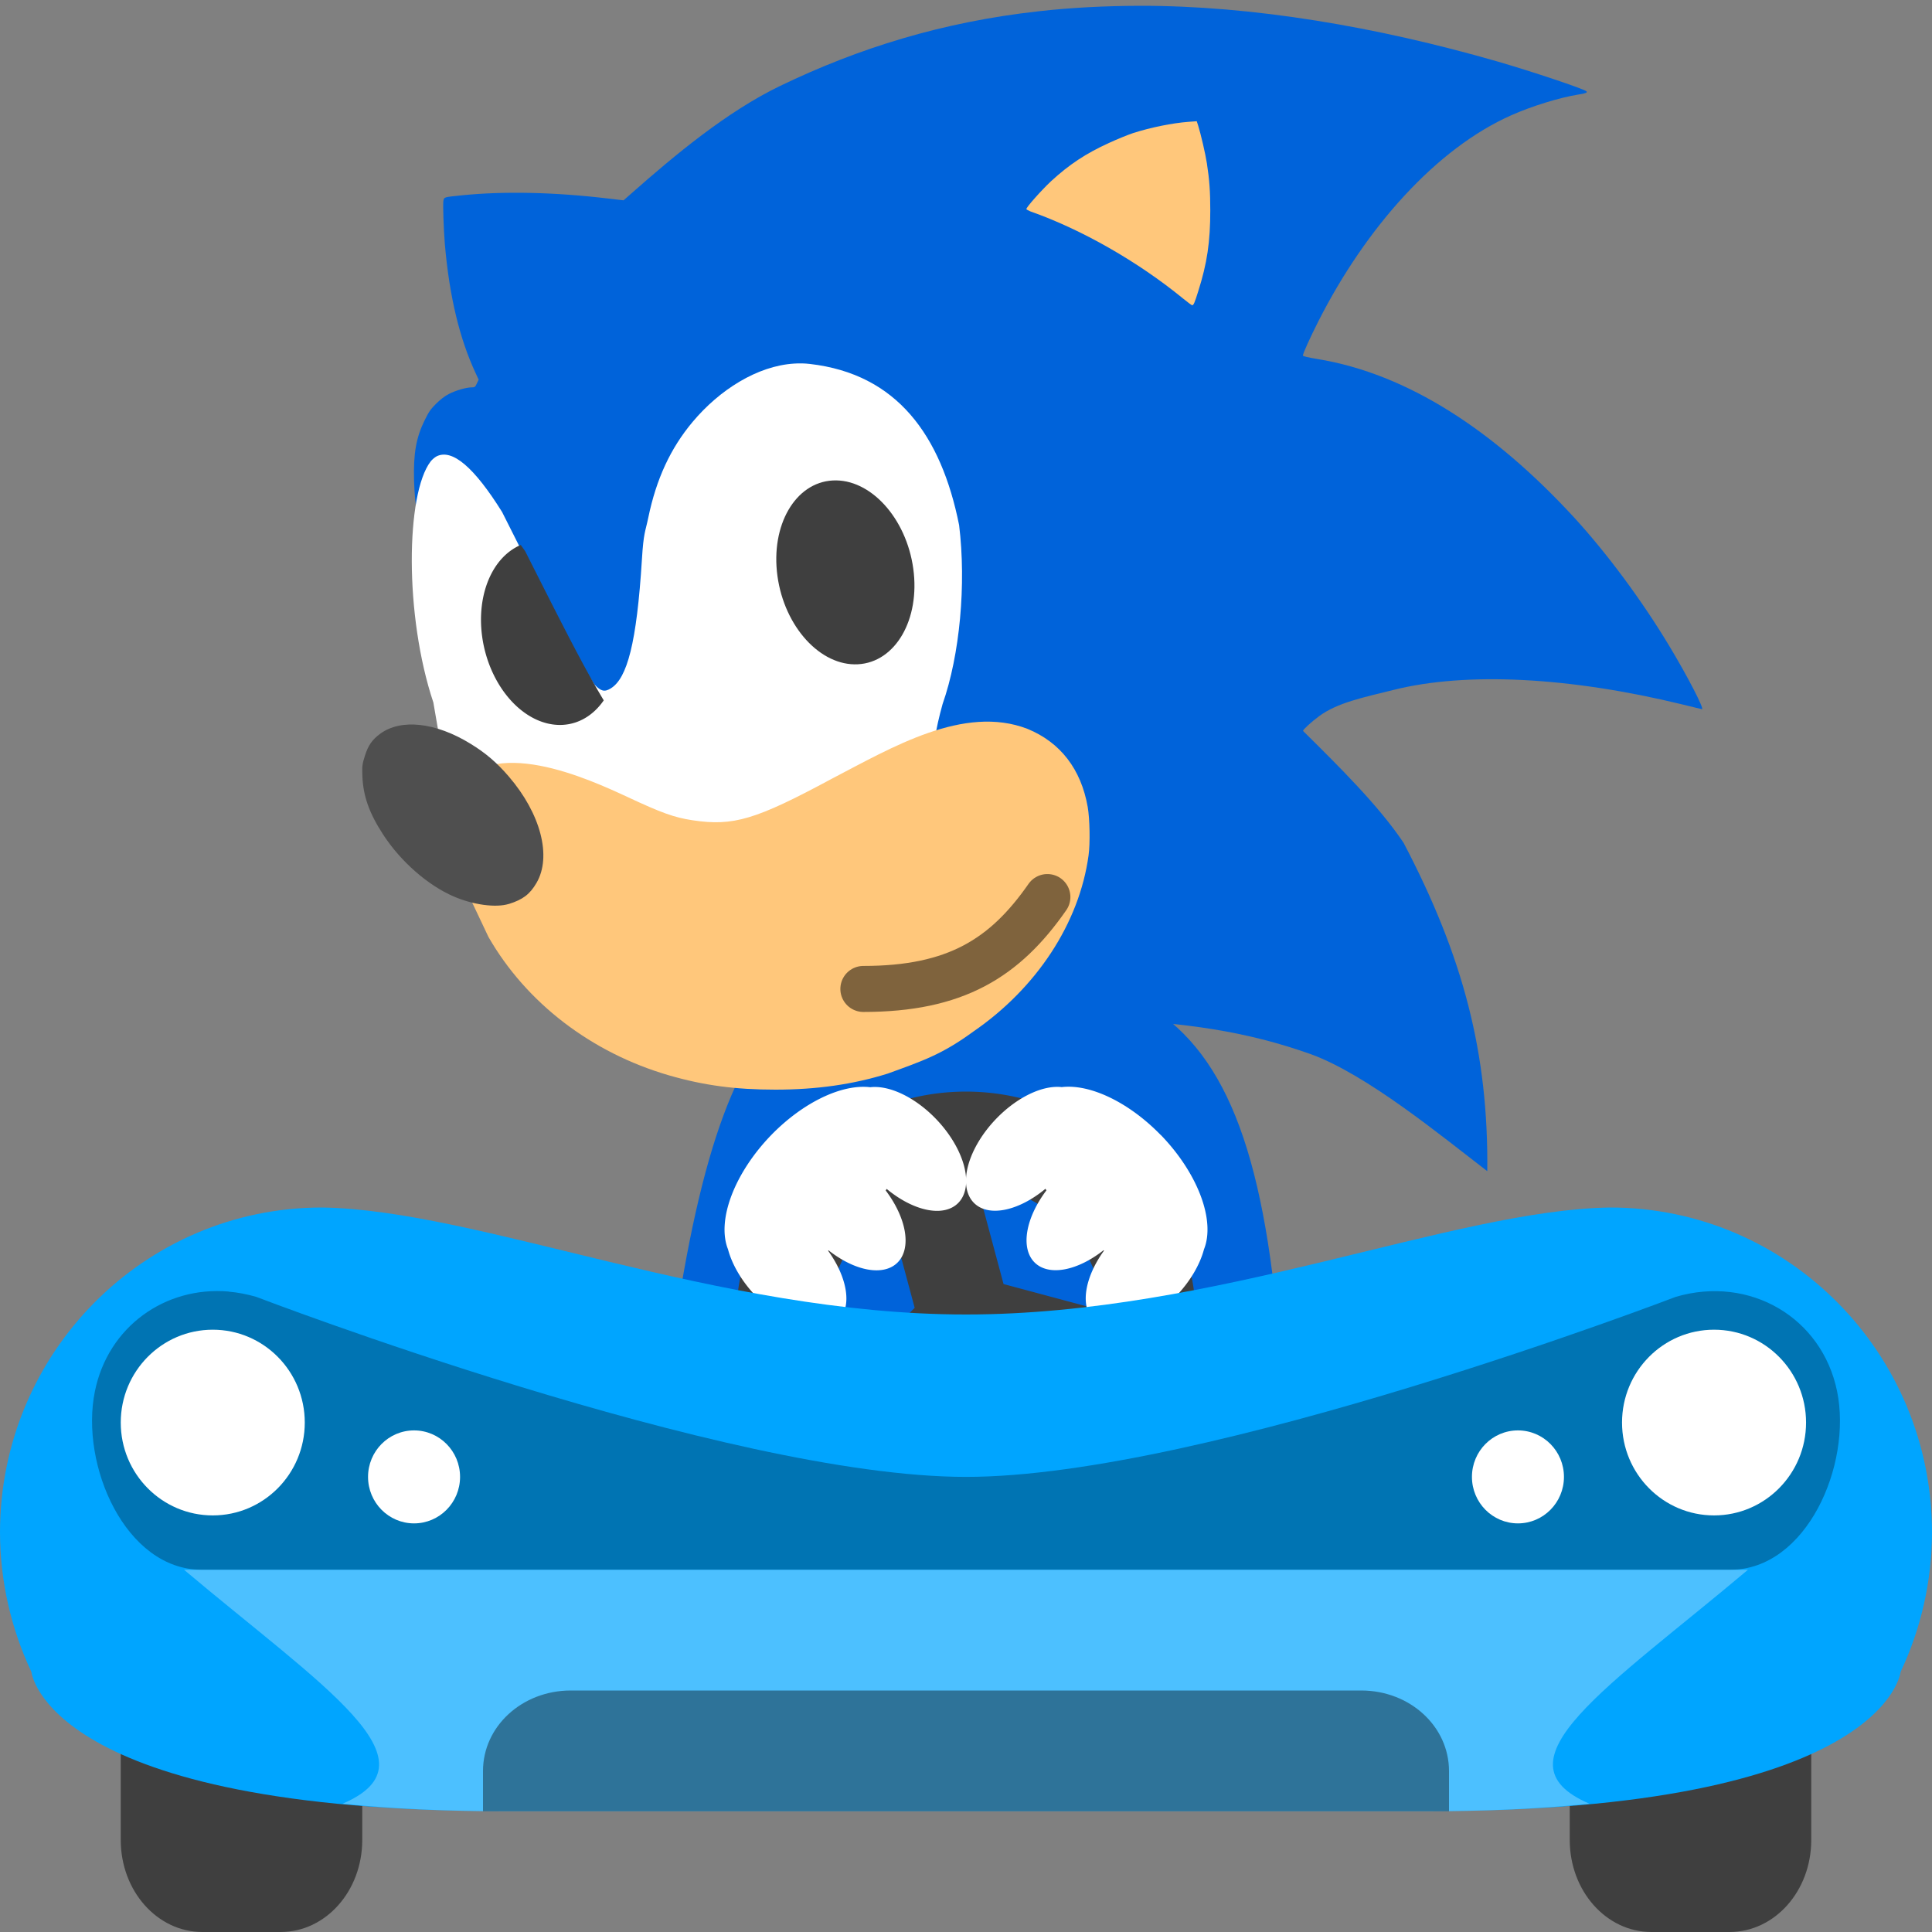 <svg xmlns="http://www.w3.org/2000/svg" width="16" height="16" version="1">
 <rect width="100%" height="100%" fill="#808080" stroke="none"/>
 <path style="fill:#0063da" d="M 7.765,8 C 10.071,7.98 10.667,8.726 10.667,13.333 H 5.333 C 5.713,8.704 6.255,7.979 7.765,8 Z"/>
 <path style="fill:#0063da" d="m 9.435,0.048 c 0.936,-0.002 1.965,0.173 2.962,0.46 0.284,0.082 0.72,0.228 0.741,0.248 0.011,0.011 -0.007,0.018 -0.067,0.027 -0.155,0.025 -0.383,0.095 -0.554,0.171 -0.623,0.276 -1.205,0.93 -1.599,1.707 -0.072,0.143 -0.128,0.266 -0.128,0.284 0,0.005 0.045,0.016 0.119,0.028 0.753,0.123 1.467,0.597 2.122,1.307 0.274,0.298 0.565,0.69 0.793,1.069 0.154,0.256 0.292,0.524 0.271,0.524 -0.001,0 -0.074,-0.017 -0.162,-0.039 -0.935,-0.228 -1.79,-0.271 -2.39,-0.121 -0.253,0.063 -0.468,0.106 -0.62,0.219 -0.065,0.048 -0.132,0.11 -0.132,0.121 0.298,0.295 0.625,0.617 0.833,0.927 C 12.12,7.926 12.327,8.724 12.317,9.699 11.932,9.404 11.324,8.902 10.858,8.731 10.309,8.536 9.82,8.472 9.143,8.437 8.954,8.427 8.254,8.429 8.247,8.446 6.322,8.432 5.437,7.683 4.599,6.756 4.018,6.183 3.714,5.369 3.521,4.595 3.46,4.346 3.435,4.173 3.429,3.981 3.423,3.753 3.446,3.624 3.518,3.478 3.552,3.409 3.567,3.388 3.612,3.343 c 0.036,-0.035 0.071,-0.063 0.105,-0.08 0.055,-0.029 0.145,-0.055 0.189,-0.055 0.025,0 0.029,-0.002 0.043,-0.032 l 0.015,-0.032 -0.026,-0.056 C 3.809,2.811 3.722,2.463 3.684,2.021 3.674,1.9 3.667,1.693 3.672,1.663 c 0.006,-0.031 0.002,-0.03 0.148,-0.045 0.349,-0.036 0.771,-0.027 1.215,0.026 l 0.129,0.015 0.067,-0.059 C 5.586,1.287 6.018,0.925 6.462,0.711 7.109,0.399 7.805,0.181 8.605,0.093 8.87,0.063 9.148,0.049 9.435,0.048 Z"/>
 <path style="fill:#ffffff" d="m 6.577,3.011 c 0.044,-0.003 0.087,-0.002 0.13,0.003 0.72,0.083 1.087,0.589 1.236,1.335 C 8.003,4.84 7.949,5.424 7.806,5.831 7.564,6.705 7.981,6.374 7.981,6.819 H 3.933 L 3.626,6.033 3.589,5.818 C 3.347,5.093 3.362,4.089 3.566,3.822 c 0.012,-0.016 0.035,-0.035 0.05,-0.043 0.13,-0.064 0.311,0.091 0.542,0.461 0.435,0.863 0.543,1.092 0.765,1.429 0.054,0.056 0.083,0.064 0.135,0.032 C 5.194,5.618 5.273,5.325 5.316,4.634 5.33,4.407 5.343,4.411 5.369,4.286 5.435,3.967 5.553,3.712 5.736,3.494 5.958,3.229 6.271,3.03 6.577,3.011 Z"/>
 <path style="fill:#ffc77b" d="m 9.911,1.004 0.012,0.037 c 0.021,0.067 0.06,0.233 0.072,0.312 0.021,0.135 0.028,0.236 0.028,0.388 0,0.263 -0.026,0.439 -0.1,0.672 C 9.894,2.506 9.885,2.528 9.873,2.528 9.869,2.528 9.834,2.502 9.796,2.471 9.423,2.166 8.957,1.9 8.534,1.751 8.517,1.744 8.502,1.736 8.5,1.732 8.496,1.72 8.622,1.578 8.704,1.501 8.854,1.363 8.992,1.271 9.186,1.183 9.255,1.151 9.345,1.115 9.384,1.102 9.531,1.055 9.709,1.019 9.842,1.009 Z"/>
 <path style="fill:#fcb9a4" d="m 4.224,7.25 c 0.1,6.857e-4 0.218,0.047 0.294,0.118 0.05,0.046 0.073,0.086 0.074,0.127 0.002,0.089 -0.104,0.122 -0.259,0.081 C 4.226,7.548 4.123,7.476 4.087,7.405 4.043,7.315 4.086,7.258 4.204,7.251 c 0.007,-3.81e-4 0.013,-4.952e-4 0.02,-4.952e-4 z"/>
 <path style="fill:#fcb9a4" d="m 4.215,7.255 c -0.118,9.524e-4 -0.167,0.06 -0.124,0.149 0.03,0.063 0.138,0.138 0.242,0.169 0.046,0.014 0.137,0.02 0.167,0.012 0.057,-0.015 0.089,-0.048 0.089,-0.091 0,-0.06 -0.078,-0.144 -0.18,-0.191 -0.079,-0.037 -0.128,-0.049 -0.194,-0.049 z"/>
 <path style="fill:#fcb9a4" d="M 8.398,7.481 C 8.297,7.482 8.248,7.513 8.169,7.632 8.039,7.825 7.904,7.954 7.728,8.053 7.588,8.132 7.428,8.179 7.272,8.187 c -0.052,0.003 -0.104,0.01 -0.134,0.019 -0.043,0.012 -0.055,0.02 -0.094,0.059 -0.038,0.038 -0.047,0.052 -0.059,0.093 -0.008,0.027 -0.015,0.061 -0.015,0.075 0,0.015 0.007,0.049 0.015,0.075 0.013,0.041 0.022,0.055 0.059,0.093 0.037,0.037 0.052,0.047 0.093,0.059 0.046,0.014 0.125,0.018 0.193,0.01 0.168,-0.02 0.229,-0.033 0.356,-0.074 C 7.927,8.517 8.139,8.386 8.328,8.198 8.454,8.073 8.6,7.877 8.627,7.797 8.665,7.681 8.613,7.559 8.503,7.504 8.461,7.484 8.449,7.481 8.398,7.481 Z"/>
 <path style="fill:#fcb9a4" d="m 8.295,9.101 c -0.004,2.796e-4 -0.008,5.333e-4 -0.011,8e-4 -0.034,0.003 -0.075,0.006 -0.104,0.007 0.017,-0.001 0.039,-0.003 0.067,-0.005 0.013,-0.001 0.03,-0.002 0.048,-0.003 z"/>
 <path style="fill:#ffc77b" d="m 8.509,6.036 c 0.273,0.112 0.444,0.334 0.499,0.647 0.017,0.098 0.021,0.301 0.007,0.401 C 8.938,7.647 8.583,8.184 8.062,8.542 7.801,8.733 7.643,8.785 7.352,8.891 7.065,8.981 6.761,9.024 6.422,9.024 6.09,9.024 5.828,8.989 5.538,8.905 4.897,8.718 4.358,8.305 4.045,7.759 3.819,7.271 3.57,6.855 3.756,6.555 4.056,6.072 4.876,6.452 5.194,6.599 5.48,6.733 5.584,6.77 5.735,6.793 6.073,6.844 6.256,6.79 6.891,6.448 7.385,6.191 7.982,5.833 8.509,6.036 Z"/>
 <path style="fill:#4f4f4f" d="M 4.215,7.486 C 4.33,7.45 4.389,7.405 4.443,7.312 4.571,7.093 4.478,6.738 4.213,6.43 4.114,6.315 4.022,6.236 3.896,6.159 3.608,5.982 3.321,5.95 3.148,6.077 c -0.066,0.049 -0.099,0.096 -0.126,0.182 -0.022,0.07 -0.024,0.083 -0.021,0.168 0.007,0.167 0.056,0.306 0.173,0.486 0.144,0.221 0.368,0.418 0.583,0.511 0.162,0.07 0.349,0.095 0.457,0.062 z"/>
 <ellipse style="fill:#3f3f3f" cx="-6.31" cy="5.127" rx=".563" ry=".768" transform="matrix(-0.999,0.054,0.136,0.991,0,0)"/>
 <path style="opacity:0.5;fill:none;stroke:#000000;stroke-width:0.381;stroke-linecap:round" d="M 8.674,7.429 C 8.321,7.936 7.912,8.19 7.15,8.19"/>
 <path style="fill:#3f3f3f" d="M 1.676,11.429 C 1.302,11.429 1,11.768 1,12.19 v 3.048 C 1,15.66 1.302,16 1.676,16 H 2.324 C 2.698,16 3,15.66 3,15.238 V 12.19 C 3,11.768 2.698,11.429 2.324,11.429 Z"/>
 <path style="fill:#3f3f3f" d="M 13.676,11.429 C 13.302,11.429 13,11.768 13,12.19 v 3.048 C 13,15.66 13.302,16 13.676,16 h 0.647 C 14.698,16 15,15.66 15,15.238 v -3.048 c 0,-0.422 -0.302,-0.762 -0.676,-0.762 h -0.647 z"/>
 <path style="fill:#3f3f3f" d="m 9.347,9.598 a 1.905,1.905 0 0 0 -2.694,0 1.905,1.905 0 0 0 0,2.694 1.905,1.905 0 0 0 2.694,0 1.905,1.905 0 0 0 0,-2.694 z M 8.808,10.137 A 1.143,1.143 0 0 1 9.139,10.856 L 8.311,10.634 8.089,9.807 a 1.143,1.143 0 0 1 0.719,0.33 z m 0.134,1.455 a 1.143,1.143 0 0 1 -0.134,0.162 1.143,1.143 0 0 1 -1.3,0.223 l 0.606,-0.606 0.828,0.222 z m -1.589,-1.588 0.222,0.827 -0.606,0.606 a 1.143,1.143 0 0 1 0.222,-1.3 1.143,1.143 0 0 1 0.162,-0.133 z"/>
 <path style="opacity:0.1;fill:#ffffff" d="m 1.154,10.769 c -0.428,0 -0.773,0.343 -0.773,0.769 v 0.385 c 0,-0.426 0.345,-0.769 0.773,-0.769 H 1.894 c 0.428,0 0.773,0.343 0.773,0.769 v -0.385 c 0,-0.426 -0.345,-0.769 -0.773,-0.769 z m 12.952,0 c -0.428,0 -0.773,0.343 -0.773,0.769 v 0.385 c 0,-0.426 0.345,-0.769 0.773,-0.769 h 0.74 c 0.429,0 0.773,0.343 0.773,0.769 v -0.385 c 0,-0.426 -0.345,-0.769 -0.773,-0.769 h -0.74 z"/>
 <path style="fill:#ffffff" d="M 9.612,9.399 A 0.943,0.519 46.513 0 0 8.793,9.003 0.351,0.623 43.437 0 0 8.254,9.261 0.351,0.623 43.437 0 0 8.064,9.96 0.351,0.623 43.437 0 0 8.658,9.845 a 0.943,0.519 46.513 0 0 0.008,0.013 0.351,0.623 43.437 0 0 -0.1,0.595 0.351,0.623 43.437 0 0 0.573,-0.099 0.943,0.519 46.513 0 0 0.004,0.003 0.351,0.623 43.437 0 0 -0.087,0.577 0.351,0.623 43.437 0 0 0.679,-0.195 0.351,0.623 43.437 0 0 0.236,-0.393 0.943,0.519 46.513 0 0 -0.359,-0.948 z"/>
 <path style="fill:#ffffff" d="m 6.388,9.399 a 0.519,0.943 43.487 0 1 0.819,-0.395 0.623,0.351 46.563 0 1 0.54,0.258 0.623,0.351 46.563 0 1 0.19,0.699 0.623,0.351 46.563 0 1 -0.594,-0.115 0.519,0.943 43.487 0 1 -0.008,0.013 0.623,0.351 46.563 0 1 0.1,0.595 0.623,0.351 46.563 0 1 -0.573,-0.099 0.519,0.943 43.487 0 1 -0.004,0.003 0.623,0.351 46.563 0 1 0.087,0.577 A 0.623,0.351 46.563 0 1 6.265,10.739 0.623,0.351 46.563 0 1 6.029,10.346 0.519,0.943 43.487 0 1 6.388,9.399 Z"/>
 <path style="fill:#00a5ff" d="M 2.667,10 C 1.194,10 4e-8,11.205 4e-8,12.692 c 9.7142857e-4,0.399 0.09,0.793 0.26,1.154 0,0 0.121,1.154 3.93,1.154 H 8 11.81 c 3.81,0 3.93,-1.154 3.93,-1.154 C 15.91,13.486 15.999,13.092 16,12.692 16,11.205 14.806,10 13.333,10 12.028,10.02 10.064,10.886 8,10.886 5.936,10.886 3.972,10.02 2.667,10 Z"/>
 <path style="opacity:0.3" d="M 1.894,10.696 C 1.367,10.651 0.895,10.987 0.786,11.522 0.661,12.133 1.039,13 1.67,13 H 8 14.33 c 0.631,0 1.009,-0.867 0.884,-1.478 -0.125,-0.611 -0.723,-0.962 -1.336,-0.782 0,0 -3.884,1.491 -5.878,1.491 -1.994,0 -5.878,-1.491 -5.878,-1.491 -0.077,-0.022 -0.153,-0.037 -0.228,-0.043 z"/>
 <ellipse style="fill:#ffffff" cx="1.762" cy="11.781" rx=".762" ry=".769"/>
 <ellipse style="fill:#ffffff" cx="14.195" cy="11.781" rx=".762" ry=".769"/>
 <ellipse style="fill:#ffffff" cx="3.429" cy="12.231" rx=".381" ry=".385"/>
 <ellipse style="fill:#ffffff" cx="12.571" cy="12.231" rx=".381" ry=".385"/>
 <path style="opacity:0.3;fill:#ffffff" d="M 1.524,13 C 2.671,13.967 3.658,14.587 2.836,14.938 3.227,14.977 3.672,15 4.19,15 H 8 11.81 c 0.518,0 0.963,-0.023 1.354,-0.062 C 12.342,14.587 13.329,13.967 14.476,13 H 8 Z"/>
 <path style="opacity:0.4" d="M 4.727,14 C 4.324,14 4,14.297 4,14.667 V 15 H 4.364 8 11.636 C 11.731,15 12,15 12,15 12,15 12,14.787 12,14.667 12,14.297 11.676,14 11.273,14 Z"/>
 <path style="fill:#3f3f3f" d="M 4.313,4.513 A 0.771,0.558 76.828 0 0 3.993,5.272 0.771,0.558 76.828 0 0 4.66,6.003 0.771,0.558 76.828 0 0 5,5.8 C 4.843,5.539 4.703,5.266 4.351,4.568 4.338,4.547 4.326,4.533 4.313,4.513 Z"/>
</svg>
